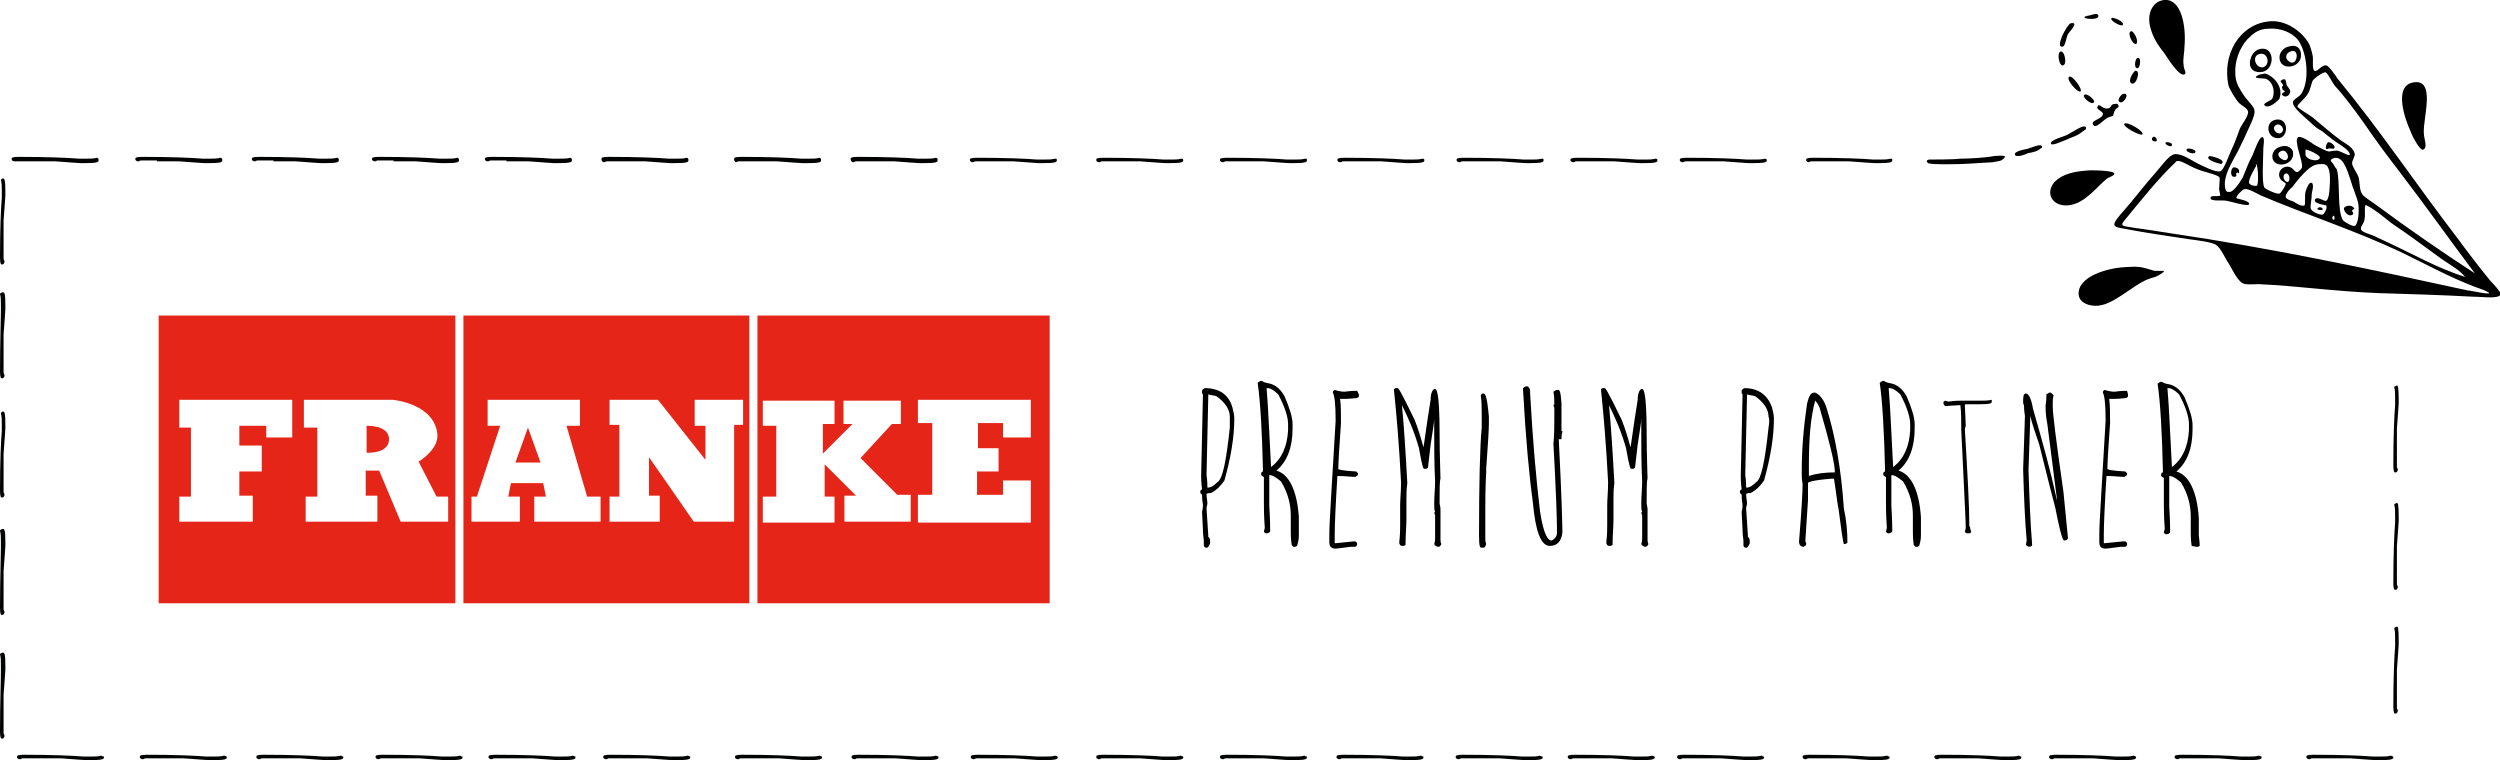 <svg xmlns="http://www.w3.org/2000/svg" id="logo" viewBox="0 0 278.9 84.8">
  <style>
    .st0{fill:#e42518}.st1{fill:transparent}.st2{fill:#010202}
  </style>
  <g id="titleLogo">
    <path d="M43.4 49c0-1.6-2.5-1.5-2.5-1.5v3c-.1 0 2.5.2 2.5-1.5z" class="st0"/>
    <path d="M17.7 67.3h33.1V35.2H17.7v32.1zm16.2-22.7h9.9s4.7.4 5 3.9c.1 1.7-2.1 3-2.1 3l2 3.9H50v2.8h-5.3l-2.4-5.7h-1.5v2.8h1.3v2.9h-8v-2.8h1.3v-7.7h-1.5v-3.1zM20 55.4h1.3v-7.7H20v-3.1h12.6v4.2h-2.9v-1.3h-3v2.2h2.5v2.9h-2.5v2.7h1.5v2.9H20v-2.8zM51.7 67.3h31.9V35.2H51.7v32.1zM68 55.4h1.1v-8H68v-2.8h5.4l5.3 6.7v-3.8h-1.2v-2.9h5.4v2.8h-1v10.8h-4.5l-5-7.2v4.3h1.2v2.9H68v-2.8zm-15.4 0h.6l2.6-7.9h-1.4v-2.9h10.3v2.9h-1.5l2.3 7.9H67v2.8h-7.4v-2.8h1.3l-.3-1.5H57l-.3 1.5H58v2.8h-5.4v-2.8z" class="st0"/>
    <path d="M58.9 47.7l-1.4 3.9h2.8zM84.5 35.2v32.1h32.6V35.2H84.5zm17.2 23h-7.5v-2.9h1.3L92 51.8v3.6h1.1v2.9h-8v-2.9h1.5v-7.9h-1.5v-2.8h8v2.6h-1.3v3.3l3.3-3.3h-1v-2.6h6.4v2.6h-1L96 51.1l4.1 4.1h1.5v3zm13.3-9.4h-3.1v-1.6h-2.8V50h2.3v2.6H109v2.6h2.9v-1.6h3.1v4.7h-12.6v-3.1h1.6v-8h-1.6v-2.6H115v4.2z" class="st0"/>
    <path fill="transparent" d="M28.2 55.4h-1.5v-2.7h2.5v-3h-2.5v-2.2h3v1.3h2.9v-4.2H20v3.1h1.3v7.7H20v2.8h8.2zM35.4 55.4h-1.3v2.8h8v-2.9h-1.3v-2.8h1.5l2.4 5.7H50v-2.8h-1.4l-2-3.9s2.3-1.3 2.1-3c-.3-3.5-5-3.9-5-3.9h-9.9v3.1h1.5v7.7zm5.4-7.9s2.5-.1 2.5 1.5-2.5 1.5-2.5 1.5v-3zM58 55.4h-1.3l.3-1.5h3.5l.3 1.5h-1.3v2.8H67v-2.8h-1.5l-2.3-7.9h1.5v-2.9H54.4v2.9h1.4l-2.6 7.9h-.6v2.9H58v-2.9zm.9-7.7l1.4 3.8h-2.8l1.4-3.8zM73.7 55.4h-1.2v-4.3l5 7.1h4.4V47.5h1v-2.9h-5.4v2.9h1.2v3.8l-5.3-6.7H68v2.9h1.1v7.9H68v2.8h5.7zM96 51.1l3.7-3.9h.9v-2.6h-6.4v2.6h1l-3.3 3.4v-3.4h1.3v-2.6h-8v2.9h1.5v7.9h-1.5v2.8h8v-2.8H92v-3.6l3.4 3.6h-1.2v2.8h7.5v-3h-1.5zM102.4 47.2h1.6v8h-1.6v3H115v-4.6h-3.1v1.6h-2.8v-2.6h2.4V50h-2.4v-2.8h2.8v1.6h3.1v-4.2h-12.6z" class="st1"/>
  </g>
  <g id="subTitleLogo">
    <path d="M134.4 43.3c-.2.1-.3.2-.3.3v.2c0 .1 0 .1.1.2l-.2 9.1c0 .2 0 .7.1 1.5-.1 0-.2.1-.2.3 0 .1.1.2.2.3 0 .2 0 .5.1 1.1 0 .2 0 .4-.1.8l.1 2v.1c0 .5.1.9.1 1.2v.5c.1.2.2.2.3.2h.1c.1-.1.2-.2.3-.5v-.2c0-.1 0-.4-.2-.5 0-.4-.1-1.4-.2-3.2 0 0 0-.1.1-.5 0-.3-.1-.7-.1-1.1 0 0 .1-.1.5-.1.6-.3 1.1-.8 1.5-1.4.7-2.5 1.1-4.8 1.1-6.9 0-.4-.1-.8-.2-1.2-.4-1.5-1.5-2.2-3.1-2.2zm2.8 4.4c-.4 3.7-.8 5.8-1.4 6.1-.4.4-.7.6-1.1.6 0-.3 0-.7-.1-1.4l.2-9c.3.1.6.1.9.2 1 .7 1.5 1.5 1.5 2.3v1.2zM144.9 59.6v-1.9c-.2-3-1.1-4.8-2.5-5.2 1.2-1 1.8-2.6 1.8-4.7v-.5c0-.7-.3-1.7-.9-3.1-.4-.7-.9-1.2-1.6-1.4-.6-.1-.8-.2-.9-.3h-.2l-.3.2c.3 2 .5 5.4.6 9.9-.1 0-.2.1-.2.2v.2c.1.1.2.2.3.2v2.9c0 .5 0 1.4.1 2.8l-.1.4c.1.2.2.2.3.2.2 0 .3-.1.4-.2v-.1c0-.2 0-1.2-.1-2.8v-1.9V53c.4 0 .8.3 1.3.7.8 1.3 1.1 2.6 1.1 3.8v1.8c0 .3 0 .8.1 1.5l.2.2h.2l.2-.1c.2-.6.2-1 .2-1.3zm-3.1-7.5c-.2-3.5-.3-6.5-.5-8.8h.1c.3 0 .7.2 1.2.7.7 1.3 1.1 2.5 1.1 3.3v.7c-.1 1.8-.7 3.2-1.9 4.1zM151.4 43.6c-.2 0-.7 0-1.4.1-.4 0-.8-.1-1.1-.2-.2.1-.2.2-.2.3.2.4.3 1.4.3 3v.2c-.4 7-.7 11.2-.7 12.6v.9c0 .6.4.7.6.7h.2l1.6-.2h.5c.2-.1.2-.2.2-.3v-.1c-.1-.2-.2-.2-.3-.2h-.1l-2 .2h-.1v-.9c0-1.2.1-3.4.3-6.6.8 0 1.5.1 2 .1.2-.1.3-.2.3-.3v-.1l-.2-.2c-1.6-.1-2-.2-2-.3 0-.6.1-2.3.3-5.1 0-1.1 0-2-.1-2.7h.5c.7 0 1.2-.1 1.4-.1 0 0 .2-.1.2-.2V44l-.2-.4zM160.7 60.2v-1.4V57v-.2c0-.3-.1-.5-.1-.6 0-1.6 0-2.5.1-2.8 0-.8-.1-2.5-.1-5.1 0-4.9-.4-4.9-.5-4.9h-.1c-.2.1-.4.5-.4 1.2-.5 3.1-.7 4.8-.8 5.3-.3-1.1-.6-2.1-1-3.1-1.7-3.5-1.8-3.5-1.9-3.5h-.2l-.2.1c.3 2.9.6 6.4.8 10.4 0 1-.1 1.9-.1 2.6v2.2c0 .4 0 1-.1 1.9 0 .2.1.4.3.4h.2l.2-.1c0-1.2.1-2.1.1-2.8v-2.3c0-.5 0-1.1.1-1.8-.2-3.7-.4-6.7-.6-8.7.7 1.4 1.4 3 1.9 4.8.4 2.3.5 2.3.6 2.3h.2l.2-.1.3-2.6c.2-1.4.4-2.4.4-2.9v1.1c0 2 0 4 .1 5.9 0 .7-.1 1.6-.1 2.5 0 .4 0 .7.1.9l-.1.1.1.3V60c0 .2 0 .4-.1.7.1.2.3.3.5.3.1 0 .2-.1.3-.3-.1-.2-.1-.4-.1-.5zM165.5 43.9h-.1c-.2.1-.2.2-.2.3.1.6.1 1.3.1 2.1v1.4c-.2 2.2-.3 6.2-.3 12 0 1.3.1 1.4.3 1.4h.2c.2 0 .2-.2.3-.4-.1-.3-.1-.4-.1-.5v-3.3c0-1 0-2.4.1-4.2v-.4c.2-2.7.3-4.4.3-5.1v-.7c-.2-2.3-.4-2.6-.6-2.6zM174.2 49c0-.2 0-.5.1-.8v-.1h-.1V46.2v-1.1-.1c-.1-1.4-.2-1.5-.4-1.5h-.2l-.3.2c.1.5.1.9.1 1.4l-.1.1.1.3v1.2c0 .9 0 1.8-.1 2.8.3 5.4.4 8.6.4 9.9 0 .4-.2.7-.6.9-.4 0-.9-.6-1.3-3.3-.4-3.3-.8-7.7-1.1-13.1v-.3c0-.2-.1-.4-.3-.5h-.2l-.3.2c.3 5.6.7 9.8 1.1 12.7.3 3.3.9 4.9 1.9 4.9.8 0 1.3-.5 1.4-1.5 0-1-.1-4.4-.4-10.3V49zM183.8 60.2v-1.4V57v-.2c0-.3-.1-.5-.1-.6 0-1.6 0-2.5.1-2.8 0-.8-.1-2.5-.1-5.1 0-4.9-.4-4.9-.5-4.9h-.1c-.2.1-.4.5-.4 1.2-.5 3.1-.7 4.8-.8 5.3-.3-1.1-.6-2.1-1-3.1-1.7-3.5-1.8-3.5-1.9-3.5h-.2l-.2.1c.3 2.9.6 6.4.8 10.4 0 1-.1 1.9-.1 2.6v2.2c0 .4 0 1-.1 1.9 0 .2.1.4.3.4h.2l.2-.1c0-1.2.1-2.1.1-2.8v-2.3c0-.5 0-1.1.1-1.8-.2-3.7-.4-6.7-.6-8.7.7 1.4 1.4 3 1.9 4.8.4 2.3.5 2.3.6 2.3h.2l.2-.1.3-2.6c.2-1.4.4-2.4.4-2.9v1.1c0 2 0 4 .1 5.9 0 .7-.1 1.6-.1 2.5 0 .4 0 .7.1.9l-.1.1.1.3V60c0 .2 0 .4-.1.7.1.2.3.3.5.3.1 0 .2-.1.3-.3-.1-.2-.1-.4-.1-.5zM194.6 43.3c-.2.1-.3.2-.3.3v.2c0 .1 0 .1.1.2l-.2 9.1c0 .2 0 .7.1 1.5-.1 0-.2.1-.2.3 0 .1.1.2.2.3 0 .2 0 .5.1 1.1 0 .2 0 .4-.1.8l.1 2v.1c0 .5.1.9.1 1.2v.5c.1.2.2.2.3.2h.1c.1-.1.2-.2.3-.5v-.2c0-.1 0-.4-.2-.5 0-.4-.1-1.4-.2-3.2 0 0 0-.1.1-.5 0-.3-.1-.7-.1-1.1 0 0 .1-.1.5-.1.6-.3 1.1-.8 1.5-1.4.7-2.5 1.1-4.8 1.1-6.9 0-.4-.1-.8-.2-1.2-.5-1.5-1.6-2.2-3.1-2.2zm2.7 4.4c-.4 3.7-.8 5.8-1.4 6.1-.4.4-.7.6-1.1.6 0-.3 0-.7-.1-1.4l.2-9c.3.1.6.1.9.2 1 .7 1.5 1.5 1.5 2.3.1.2.1.6 0 1.2zM203.8 45.6c-.3-1-.8-1.6-1.3-1.8h-.1c-.4 0-.6.4-.8 1.2-.4 2.7-.6 5.2-.6 7.6 0 .5 0 .9.1 1.4 0 .7-.1 2.8-.4 6.4 0 .5.3.6.5.6.2-.1.3-.2.3-.3 0-.1 0-.2-.1-.3l.3-4.6v-1.9c0-.1.3-.3 2.6-.5h.3c.3 1.9.4 3 .5 3.3.3 2.4.5 3.7.6 4 .2 0 .4-.1.4-.2 0-1.1-.1-2.4-.4-3.8-.3-4.5-1-8.2-1.9-11.1zm-2 7.5v-1.3c0-2.9.2-5.3.7-7.1.1.1.3.3.5.8 1.1 3.8 1.7 6.2 1.7 7.2-1 0-2 .1-2.9.4zM214.3 59.6v-1.9c-.2-3-1.1-4.8-2.5-5.2 1.2-1 1.8-2.6 1.8-4.7v-.5c0-.7-.3-1.7-.9-3.1-.4-.7-.9-1.2-1.6-1.4-.6-.1-.8-.2-.9-.3h-.2l-.3.2c.3 2 .5 5.4.6 9.9-.1 0-.2.1-.2.2v.2c.1.1.2.2.3.2v2.9c0 .5 0 1.4.1 2.8l-.1.4c.1.2.2.2.3.2.2 0 .3-.1.4-.2v-.1c0-.2 0-1.2-.1-2.8v-1.9V53c.4 0 .8.3 1.3.7.8 1.3 1.1 2.6 1.1 3.8v1.8c0 .3 0 .8.1 1.5l.2.2h.2l.2-.1c.2-.6.2-1 .2-1.3zm-3.1-7.5c-.2-3.5-.3-6.5-.5-8.8h.1c.3 0 .7.2 1.2.7.7 1.3 1.1 2.5 1.1 3.3v.7c-.1 1.8-.7 3.2-1.9 4.1zM222.2 44.6c-.4.1-.9.1-1.3.1h-2.1c-.3 0-.7 0-1.4.1 0 0-.1 0-.4-.1-.2.1-.2.2-.2.2 0 .2.1.3.2.4l1.6-.1h.1c.1.8.1 1.8.1 2.8.3 6.5.5 10.1.5 10.8 0 .3-.1.4-.1.5.1.2.2.2.3.2h.2c.1 0 .2-.1.2-.2l-.1-.3v-.1s0-.1-.1-.2c0-2.2-.2-5.8-.5-10.8 0 0 0-.1.1-.4l-.1-2.3c0-.1.1-.1.1-.1h1.4c1.4 0 1.5-.1 1.5-.3v-.2zM229 45.3c0-.5 0-.9.1-1.2l-.3-.3h-.2l-.3.2c0 .2 0 .6-.1 1.3 0 .8.1 1.5.2 2 .5 4 .9 6.9 1.1 8.6 0-.1-.1-.3-.1-.4-.6-2.8-1.5-6.1-2.6-9.9-.2-1.2-.5-1.7-.8-1.7-.3 0-.3.5-.3.9 0 .1 0 .3.1.4v.1c0 .6.1 1 .1 1.1 0 .7-.1 2.6-.2 6 .1 3.1.2 5.8.4 7.9l-.1.5.3.2c.3 0 .4-.1.4-.2v-.1c-.2-2.4-.3-5.2-.4-8.3.1-3.3.2-5.3.2-6 .2.9.6 2 1 3.2.9 3.6 1.5 6 1.8 7.1.7 3.6.9 3.6 1 3.6.2 0 .4-.1.4-.3l-.5-5.1c-.8-5.6-1.2-8.7-1.2-9.6zM237.3 43.6c-.2 0-.7 0-1.4.1-.4 0-.8-.1-1.1-.2-.2.1-.2.2-.2.3.2.4.3 1.4.3 3v.2c-.4 7-.7 11.2-.7 12.6v.9c0 .6.4.7.6.7h.2l1.6-.2h.5c.2-.1.2-.2.2-.3v-.1c-.1-.2-.2-.2-.3-.2h-.2l-2 .2h-.1v-.9c0-1.2.1-3.4.3-6.6.8 0 1.5.1 2 .1.2-.1.3-.2.3-.3v-.1l-.2-.2c-1.6-.1-2-.2-2-.3 0-.6.1-2.3.3-5.1 0-1.1 0-2-.1-2.7h.5c.7 0 1.2-.1 1.4-.1 0 0 .2-.1.2-.2V44l-.1-.4zM245.4 60.9c0-.5-.1-1-.1-1.2v-1.9c-.2-3-1.1-4.8-2.5-5.2 1.2-1 1.8-2.6 1.8-4.7v-.5c0-.7-.3-1.7-.9-3.1-.4-.7-.9-1.2-1.6-1.4-.6-.1-.8-.2-.9-.3h-.2l-.3.2c.3 2 .5 5.4.6 9.9-.1 0-.2.1-.2.2v.2c.1.1.2.2.3.2v2.9c0 .5 0 1.4.1 2.8l-.1.4c.1.2.2.2.3.2.2 0 .3-.1.4-.2v-.1c0-.2 0-1.2-.1-2.8v-1.9-1.5c.4 0 .8.3 1.3.7.8 1.3 1.1 2.6 1.1 3.8v1.8c0 .3 0 .8.1 1.5l.5.1h.2l.2-.1zm-3.1-8.8c-.2-3.5-.3-6.5-.5-8.8h.1c.3 0 .7.2 1.2.7.7 1.3 1.1 2.5 1.1 3.3v.7c-.1 1.8-.7 3.2-1.9 4.1z"/>
  </g>
  <g id="strokeLogo">
    <path d="M131.8 17.7c-.4.1-.7.1-1.2.1h-.8c-1.2-.1-3.5-.2-6.7-.2-.7 0-.8.1-.8.2v.1c0 .1.2.2.3.2.2 0 .2-.1.3-.1h4.3c1.5.1 2.5.2 2.8.2h.4c1.4 0 1.6-.1 1.6-.3v-.1c-.1-.1-.1-.1-.2-.1zM145.6 17.7c-.4.1-.7.1-1.2.1h-.8c-1.2-.1-3.5-.2-6.7-.2-.7 0-.8.1-.8.2v.1c0 .1.2.2.3.2.2 0 .2-.1.3-.1h4.3c1.5.1 2.5.2 2.8.2h.4c1.4 0 1.6-.1 1.6-.3v-.1c0-.1-.1-.1-.2-.1zM158.7 17.7c-.4.1-.7.1-1.2.1h-.8c-1.2-.1-3.5-.2-6.7-.2-.7 0-.8.1-.8.2v.1c0 .1.2.2.3.2.2 0 .2-.1.3-.1h4.3c1.5.1 2.5.2 2.8.2h.4c1.4 0 1.6-.1 1.6-.3v-.1c-.1-.1-.1-.1-.2-.1zM172 17.7c-.4.1-.7.1-1.2.1h-.8c-1.2-.1-3.5-.2-6.7-.2-.7 0-.8.1-.8.2v.1c0 .1.2.2.3.2.2 0 .2-.1.3-.1h4.3c1.5.1 2.5.2 2.8.2h.4c1.4 0 1.6-.1 1.6-.3v-.1c0-.1-.1-.1-.2-.1zM184.7 17.7c-.4.1-.7.1-1.2.1h-.8c-1.2-.1-3.5-.2-6.7-.2-.7 0-.8.1-.8.2v.1c0 .1.2.2.3.2.2 0 .2-.1.3-.1h4.3c1.5.1 2.5.2 2.8.2h.4c1.4 0 1.6-.1 1.6-.3v-.1c-.1-.1-.1-.1-.2-.1zM196.9 17.7c-.4.1-.7.1-1.2.1h-.8c-1.2-.1-3.5-.2-6.7-.2-.7 0-.8.1-.8.2v.1c0 .1.2.2.3.2.2 0 .2-.1.3-.1h4.3c1.5.1 2.5.2 2.8.2h.4c1.4 0 1.6-.1 1.6-.3v-.1c-.1-.1-.2-.1-.2-.1zM210.9 17.7c-.4.1-.7.1-1.2.1h-.7c-1.2-.1-3.5-.2-6.7-.2-.7 0-.8.1-.8.2v.1c0 .1.2.2.3.2l.2-.1h4.3c1.5.1 2.5.2 2.8.2h.4c1.4 0 1.6-.1 1.6-.3v-.1c0-.1-.1-.1-.2-.1z" class="st2"/>
    <path d="M241.5 6c.2.3 1.6 2.6 2.2 2.3.3-.2-.1-.5-.1-1.1-.1-.6.1-1.3.1-2 .2-2.2-.3-5.4-2.3-5.2-1.4.2-1.9 1.7-1.5 3.1.3 1.1.8 1.9 1.6 2.9zM234.1 1.8c0-.4-.6-.2-.9-.1-1.9.3.9.7.9.1zM236.8 2.8c.3-.4-1.1-.9-1.2-.8-.4.2 1 1 1.2.8z"/>
    <path fill="none" stroke="#000" stroke-linecap="round" stroke-linejoin="round" stroke-width="0" d="M247.6 21.3"/>
    <path d="M277.8 31.3c-1.3-1.6-2.6-3.3-3.7-4.8-4.6-6-8.6-12-13.3-17.7-.2-.3-1-1.5-1.3-1.5-.5-.1-1 .8-1.3.6-.3-.2-.1-1.3-.2-1.7-.1-.5-.3-1.1-.4-1.3-.7-1.3-2.6-2.8-4.6-2.5-3.2.4-5.1 3.7-4.4 7.1.1.4.8 1.6 1.2 2 .3.3 1 .6 1 1 0 .5-.7 1.4-.9 1.8-.3.8-.6 1.7-1 2.5-.2.4-.8 2.2-1.2 2.3-.5.2-2.2-.7-2.6-.9-.6-.3-1.7-1.1-2.5-1-.6.1-1.3 1.1-1.9 1.8-1.6 1.8-2.6 3.2-4.2 5-.8 1-1 1.3.4 1.5 2.6.5 4.8.8 7.4 1.2.8.1 2.4.3 2.9.6.6.4 1 1.5 1.5 2.2.3.5.9 1.8 1.5 2.1.4.2 1.1.1 1.8.1 4.4.2 8.3.8 13.4 1 3.1.1 6.9.2 10.5.4 1.2 0 2.9.3 3.1-.3 0-.2-.8-1.1-1.2-1.5zM258 9c.2-.3 1.3-1.1 1.5-.9.4.4.6 1 1 1.5 1.1 1.2 2.2 2.7 3.2 4.1 1.3 1.9 2.7 3.8 4.1 5.6 2.9 3.8 5.6 7.6 8.3 11.2-3.4-2.2-7.6-5.1-11.1-7.7-.4-.3-1.4-.9-1.5-1.2-.3-.4-.2-1.2-.4-1.9-.2-.5-.7-1.1-.7-1.5 0-.3.3-.7.3-1-.1-.7-.9-1.1-1.5-1.5-1.1-.8-2-1.6-3.2-2.6-.4-.3-1.6-1-1.7-1.2 0-.3.8-.8 1.2-1.5.2-.3.4-1.2.5-1.4zm6 13.9c1 .5 1.9 1.3 2.8 2 1.8 1.2 3.8 2.7 5.6 4 1 .7 2 1.2 2.6 2-3.1-1-5.7-2.5-8.7-3.9-.4-.2-.9-.4-1.5-.7-.5-.2-1.3-.4-1.4-.7-.1-.4.3-.5.4-1.2.1-.5-.1-1.7.2-1.5zm-3.7-4.6c-.1-.2-.5-.4-.1-.6 1.1-.5 1.6 1.1 2 2.3.3 1.1.8 2.1.9 2.8.1.8 0 2.2-.4 2.4-.2.1-1.1-.4-1.3-.6-.7-1-.3-4.3-.7-5.7-.1-.1-.3-.4-.4-.6zm.1 6.2c-.2.1-.3-.3-.1-.4.1-.2.2.3.1.4zm-12.1-4.7c.2-.9.8-1.9 1.4-3 .5-1 1-2.1 1.4-3 .2-.4.5-1.2.4-1.5 0-.4-.9-1.2-1.2-1.7-.4-.6-.8-1.2-.9-2-.2-1.8.5-3.3 1.3-4.2.6-.6 1.2-1.2 2.4-1.2 1.3-.1 2.6.4 3.3 1.3 1 1.4 1.3 4.6.3 6-.2.3-.9.6-.9.9-.1.6 1.6 1.9 2 2.3.4.4.8.7 1.2.9.9.7 1.2 1 2.3 1.7.1.1.3.2.5.4-.1-.1.5.4.3.6-.1.1-1.1-.5-1.4-.5-.4 0-.7.1-.9.1-.5-.1-1.1-.5-1.7-.8-.1-.1-1.4-1-1.7-.8-.6.3.6 2.8.4 3.4 0 .1-.4.5-.5.5-.4 0-.4-.5-1-.6-.8-.1-1.4.8-.8 1.5.1.1.5.3.5.4 0 .2-.5 1-.7 1.1-.3.1-1.6-.5-1.7-.7-.3-.6-.1-3.4-.1-4.4 0-.3.2-1.1-.1-1.2-.4-.1-1 1.9-1.2 2.2-.3.5-.7 1.6-1 2.3-.3.5-1.1 1.8-1.6 1.6-.4.1-.5-.9-.3-1.6zm11.2 3.1c.2.3-.2.9-.3 1-.3.2-1.3-.3-1.4-.6-.1-.3.1-1 .1-1.7 0-.1.3-1 0-1.2-.3-.1-.5.4-.7 1-.1.5 0 1.4-.1 1.5-.3.2-1.1-.3-1.2-.4-.3-.1-.9-.3-.9-.5-.1-.3.5-1 .7-1.1.6-.8 1.8-2.3 2.6-2.5.2-.1.6-.1.9-.1.7.1.8 1.1.7 2.5 0 .4-.1 1.5-.4 1.6-.2.1-.9-.5-1.2-.2-.4.5 1.2.7 1.2.7zm-4.6-3.5c.5-.3.7.8.3.9-.4 0-.6-.7-.3-.9zm2.3-2.7c.1-.1 1.7.6 1.6.9-.1.5-1.4.3-1.6-.3v-.6zm-5.5 1.6c.2.1.3 2.1.1 2.4-.1.1-.8 0-.9-.3-.1-.4.8-1.9.8-1.9 0-.1-.1-.1 0-.2zm23.6 14.1c-11-2.4-21.8-4.7-33.3-6.4-1.3-.2-2.5-.4-4-.6-1-.2-1.6-.1-1-.8 1.8-2.2 3.8-4.7 5.7-6.5.1-.1 0-.1.1-.1.5-.2 1.1.4 2.4.9.7.3 2.3.6 2.4.9.1.2-.1 1.2 0 1.5l.1.5c-.2.2-1.1-.1-1.1.3s1.3.2 1.8.3c.2 0 2.4.7 2.5.4.2-.4-1.3-.6-1.4-.7-.1-.2.7-1 .9-1 .4-.1 1.4.5 1.8.7 5.2 2.2 10.5 3.9 15.6 6.3 2.7 1.3 5.4 2.8 8.3 3.9.5.2.9.3 1.3.5 1.2.6-1.8-.1-2.1-.1zM230.1 5.2c.3 0 .4-1 .6-1.4.2-.3 1.3-1.4.3-1.2-.4.1-1.8 2.8-.9 2.6zM238.3 4.9c.4-.2-.3-1.6-.6-1.4-.4.2.2 1.5.6 1.4z"/>
    <path d="M256.7 6.1c0-.7-.5-1.2-1.4-.9-.5.1-1 .6-1 1.2 0 1.6 2.5 1.2 2.4-.3zm-1.3-.3c1.3-.7.9 1.9-.1 1-.4-.3-.3-.8.1-1zM252 5.5c-1 .3-1.5 2.2-.3 2.5 2.2.5 2.3-3.1.3-2.5zm.2.5c.8-.1 1.1 1.2.3 1.5-.9.2-1.4-1.4-.3-1.5zM230.1 7.3c.6 0 .2-1.9-.3-1.5-.3.2-.1 1.5.3 1.5zM238.5 7.6c.3-.1.4-1.4-.1-1.1-.2.1-.4 1.2.1 1.1zM238.2 7.9c-.2.1-.9 1.2-.4 1.4.5.3 1.1-1.5.4-1.4z"/>
    <path d="M251.9 8.4c-.8.4.6.3.9.4.9.4 1 1.6.7 2.2-.1.2-1 .5-.9.7.4.6 1.6-.5 1.7-.7.5-1.4-.8-2.6-1.6-2.8-.4.1-.7.1-.8.2zM230.8 8.6c-.3.3 1 1.8 1.3 1.6.3-.2-1-2-1.3-1.6z"/>
    <path d="M254.6 10.6c.4.4.9 0 .9-.4 0-.2-.2-.4-.4-.7-.1-.5-.1-.8-.5-.6-.4.2 0 .3.1.6 0 .1-.2.2-.1.3 0 .3.3.3.3.4-.1.1-.4.2-.3.4zM270.3 16.7c.6-.2.1-1.2.1-1.9-.1-1.6 1.4-6.1-1.2-5.6-2.2.4-.9 4.1-.3 5.4.3.8 1.1 2.2 1.4 2.1zM236.5 11.4c.5.2 1.2-1.2.3-.9-.2.1-.7.7-.3.9zM233.6 11.4c.2-.2-.8-1.1-1.1-.8-.2.3.9 1.2 1.1.8zM234 11.9c-.2.3.6.5.6.8 0 .6-1.4.7-1.1 1.2.3.6 1.3-.7 1.7-.8.8-.3.4 0 .7-.7.2-.5.6-.3.4-.7-.1-.2-.2-.1-.4-.1-.5 0-.3.5-.8.5-.6.1-.9-.7-1.1-.2zM254.3 15.4c1.1-.2 1-2.5-.6-2-1.1.4-.7 2.2.6 2zm-.3-1.5c.3-.1.7.2.7.6-.3 1-1.6-.2-.7-.6zM237 13.8c-.3.3 1.8 1.4 2 1.2.3-.3-1.7-1.5-2-1.2zM240.1 15.4c-.2.3.4.5.5.3s-.3-.7-.5-.3zM259.7 16.6c.2-.1.5 0 .6 0 .5-.2-.4-.9-.6-.7-.2.1-.4.9 0 .7zM241.6 15.9c-.2.2.8.7.7.2 0-.2-.6-.3-.7-.2zM254.7 16.3c-.7.1-1.2.5-1.2 1.2.1 1.4 2.6 1 2.3-.6-.1-.3-.5-.7-1.1-.6zm.4 1.5c-.3.3-1.4-.5-.7-.9.6-.4 1.1.6.7.9zM244.9 17c.2-.3-.7-.5-.9-.4-.4.3.8.7.9.4zM247.8 18.3c.7-.5-1.2-.9-1.3-.9-.7.4 1.2.9 1.3.9zM249.4 19.7c.2-.1 0-.2.1-.4.2-.2.3.3.3-.2 0-.3-.4-.5-.7-.4-.3.3-.3 1.2.3 1zM230.8 22.9c1.9-.2 3.4-2.4 4.3-3 .3-.2 0 0 .4-.2 1.5-.7-1.9-.7-2.3-.7-1.8.1-3.1.4-4 1.3-1.1 1.3-.2 2.8 1.6 2.6zM230.5 15.6c.6-.3 1.2-.4 1.8-.9.2-.2.5-.2.4-.5-.2-.4-1.6.6-2 .8-.3.2-2 .6-1.9 1 0 .4 1.6-.4 1.7-.4zM226.2 16.6c-.5.1-1.6.3-1.4.7.2.3 1.3-.1 1.4-.2.5-.1 1.1-.2 1.4-.5.1-.1.3-.1.2-.3-.2-.3-1.2.2-1.6.3zM262.5 23.9c.1-.1-.1-.3-.1-.4 0-.2.5-.1.1-.4-.2-.2-.7-.2-.9 0-.4.2.4 1.3.9.8zM259.1 23.4c.1-.2-.3-.4-.5-.2-.3.2.4.3.5.2zM218.8 18.3c.4 0 3.2-.2 3.5-.2.4-.1.9-.1 1.1-.3.8-.6-.4-.4-.9-.4-1 .2-2.8.3-3.8.3-.6.1-3.2.1-3.5.1-.5.1-.1.4-.1.4.4.2 3.5.1 3.7.1zM240.3 30.2c-.4-.1-.9-.3-1.5-.4-.7-.1-1.4 0-1.7 0-2.1.1-5.4 1.1-5.2 3.1.1.9 1.2 1.3 2.2 1.2 1.8-.2 3.6-2.1 5.4-2.9.7-.3.9-.2 1.5-.6 1-.6-.1-.3-.7-.4z"/>
    <path d="M267.4 43c-.2.1-.3.1-.3.2.1.4.1.7.1 1.2v.8c-.1 1.2-.2 3.5-.2 6.7 0 .7.1.8.2.8h.1c.1 0 .2-.2.2-.3 0-.2-.1-.2-.1-.3v-1.8V48v-.2c.1-1.5.2-2.5.2-2.8v-.4c0-1.4-.1-1.6-.2-1.6zM267.4 56.1c-.2.1-.3.1-.3.2.1.4.1.7.1 1.2v.8c-.1 1.2-.2 3.5-.2 6.7 0 .7.1.8.2.8h.1c.1 0 .2-.2.2-.3 0-.2-.1-.2-.1-.3v-1.8-2.3-.2c.1-1.5.2-2.5.2-2.8v-.4c0-1.5-.1-1.6-.2-1.6zM267.4 69.9c-.2.1-.3.1-.3.2.1.3.1.7.1 1.2v.8c-.1 1.2-.2 3.5-.2 6.7 0 .7.1.8.2.8h.1c.1 0 .2-.2.2-.3 0-.2-.1-.2-.1-.3v-1.8-2.3-.2c.1-1.5.2-2.5.2-2.8v-.4c0-1.5-.1-1.6-.2-1.6zM.3 72.8c-.2.1-.3.1-.3.2.1.3.1.7.1 1.2v.8c0 1.2-.1 3.4-.1 6.6 0 .7.1.8.2.8h.1c.1 0 .2-.2.2-.3 0-.2-.1-.2-.1-.3V80v-2.3-.2c.1-1.5.2-2.5.2-2.8v-.4c0-1.4-.1-1.5-.3-1.5zM.3 59c-.2.1-.3.1-.3.2.1.4.1.7.1 1.2v.8c0 1.1-.1 3.4-.1 6.6 0 .7.1.8.2.8h.1c.1 0 .2-.2.2-.3 0-.2-.1-.2-.1-.3v-1.8-2.3-.2c.1-1.5.2-2.5.2-2.8v-.4C.6 59.1.5 59 .3 59zM.3 45.9c-.1.1-.2.1-.2.2.1.4.1.7.1 1.2v.8c-.1 1.2-.2 3.4-.2 6.6 0 .7.1.8.2.8h.1c.1 0 .2-.2.2-.3 0-.2-.1-.2-.1-.3v-1.8-2.3-.2c.1-1.5.2-2.5.2-2.8v-.4c0-1.4-.1-1.5-.3-1.5zM.3 32.6c-.2.1-.3.1-.3.2.1.3.1.7.1 1.2v.8c0 1.1-.1 3.4-.1 6.6 0 .7.1.8.2.8h.1c.1 0 .2-.2.2-.3 0-.2-.1-.2-.1-.3v-1.8-2.3-.2c.1-1.5.2-2.5.2-2.8v-.4c0-1.4-.1-1.5-.3-1.5zM.3 19.9c-.1.1-.2.1-.2.2.1.3.1.7.1 1.2v.8c-.1 1.2-.2 3.4-.2 6.6 0 .7.1.8.2.8h.1c.1 0 .2-.2.2-.3 0-.2-.1-.2-.1-.3v-1.8-2.3-.2c.1-1.5.2-2.5.2-2.8v-.4c0-1.4-.1-1.5-.3-1.5zM11.3 84.3c-.3.1-.7.1-1.2.1h-.8c-1.2-.1-3.4-.2-6.6-.2-.7 0-.8.1-.8.2v.1c0 .1.2.2.3.2.2 0 .2-.1.3-.1h4.3c1.5.1 2.5.2 2.8.2h.4c1.4 0 1.6-.1 1.6-.3v-.1c-.2 0-.3-.1-.3-.1zM25 84.3c-.4.1-.7.1-1.2.1H23c-1.2-.1-3.4-.2-6.6-.2-.7 0-.8.1-.8.2v.1c0 .1.2.2.3.2.2 0 .2-.1.3-.1h4.3c1.5.1 2.5.2 2.8.2h.4c1.4 0 1.6-.1 1.6-.3v-.1c-.1 0-.2-.1-.3-.1zM38 84.3c-.4.1-.7.1-1.2.1H36c-1.2-.1-3.4-.2-6.6-.2-.7 0-.8.1-.8.2v.1c0 .1.2.2.3.2.2 0 .2-.1.3-.1h4.3c1.5.1 2.5.2 2.8.2h.4c1.4 0 1.6-.1 1.6-.3v-.1c-.2 0-.2-.1-.3-.1zM51.3 84.3c-.3.1-.7.1-1.2.1h-.8c-1.2-.1-3.4-.2-6.6-.2-.7 0-.8.1-.8.2v.1c0 .1.2.2.3.2.2 0 .2-.1.3-.1h4.3c1.5.1 2.5.2 2.8.2h.4c1.4 0 1.6-.1 1.6-.3v-.1c-.2 0-.2-.1-.3-.1zM63.9 84.3c-.3.1-.7.1-1.2.1h-.8c-1.2-.1-3.4-.2-6.6-.2-.7 0-.8.1-.8.2v.1c0 .1.2.2.3.2.2 0 .2-.1.3-.1h4.3c1.5.1 2.5.2 2.8.2h.4c1.4 0 1.6-.1 1.6-.3v-.1c-.2 0-.2-.1-.3-.1zM76.7 84.3c-.3.1-.7.1-1.2.1h-.8c-1.2-.1-3.4-.2-6.6-.2-.7 0-.8.1-.8.2v.1c0 .1.2.2.3.2.2 0 .2-.1.3-.1h4.3c1.5.1 2.5.2 2.8.2h.4c1.4 0 1.6-.1 1.6-.3v-.1c-.1 0-.2-.1-.3-.1zM91.4 84.3c-.3.1-.7.1-1.2.1h-.8c-1.2-.1-3.4-.2-6.6-.2-.7 0-.8.1-.8.2v.1c0 .1.2.2.3.2.2 0 .2-.1.3-.1h4.3c1.5.1 2.5.2 2.8.2h.4c1.4 0 1.6-.1 1.6-.3v-.1c-.1 0-.2-.1-.3-.1zM104.4 84.3c-.3.1-.7.1-1.2.1h-.8c-1.2-.1-3.4-.2-6.6-.2-.7 0-.8.1-.8.2v.1c0 .1.2.2.3.2.2 0 .2-.1.3-.1h4.3c1.5.1 2.5.2 2.8.2h.4c1.4 0 1.6-.1 1.6-.3v-.1c-.1 0-.2-.1-.3-.1zM117.7 84.3c-.3.1-.7.1-1.2.1h-.8c-1.2-.1-3.4-.2-6.6-.2-.7 0-.8.1-.8.2v.1c0 .1.2.2.3.2.2 0 .2-.1.3-.1h4.3c1.5.1 2.5.2 2.8.2h.4c1.4 0 1.6-.1 1.6-.3v-.1c-.1 0-.2-.1-.3-.1zM131.7 84.3c-.3.1-.7.1-1.2.1h-.8c-1.2-.1-3.4-.2-6.6-.2-.7 0-.8.1-.8.2v.1c0 .1.2.2.3.2.2 0 .2-.1.3-.1h4.3c1.5.1 2.5.2 2.8.2h.4c1.4 0 1.6-.1 1.6-.3v-.1c-.1 0-.2-.1-.3-.1zM145.5 84.3c-.3.1-.7.1-1.2.1h-.8c-1.2-.1-3.4-.2-6.6-.2-.7 0-.8.1-.8.2v.1c0 .1.2.2.3.2.2 0 .2-.1.3-.1h4.3c1.5.1 2.5.2 2.8.2h.4c1.4 0 1.6-.1 1.6-.3v-.1c-.2 0-.2-.1-.3-.1zM171.8 84.3c-.3.1-.7.1-1.2.1h-.8c-1.2-.1-3.4-.2-6.6-.2-.7 0-.8.1-.8.2v.1c0 .1.2.2.3.2.2 0 .2-.1.3-.1h4.3c1.5.1 2.5.2 2.8.2h.4c1.4 0 1.6-.1 1.6-.3v-.1c-.2 0-.3-.1-.3-.1zM184.3 84.3c-.3.1-.7.1-1.2.1h-.8c-1.2-.1-3.4-.2-6.6-.2-.7 0-.8.1-.8.2v.1c0 .1.2.2.3.2.2 0 .2-.1.3-.1h4.3c1.5.1 2.5.2 2.8.2h.4c1.4 0 1.6-.1 1.6-.3v-.1c-.1 0-.2-.1-.3-.1zM158.5 84.3c-.4.1-.7.1-1.2.1h-.8c-1.2-.1-3.4-.2-6.6-.2-.7 0-.8.1-.8.2v.1c0 .1.2.2.3.2.2 0 .2-.1.3-.1h4.3c1.5.1 2.5.2 2.8.2h.4c1.4 0 1.6-.1 1.6-.3v-.1c-.2 0-.2-.1-.3-.1zM196.5 84.3c-.4.1-.7.1-1.2.1h-.8c-1.2-.1-3.4-.2-6.6-.2-.7 0-.8.1-.8.2v.1c0 .1.2.2.3.2.2 0 .2-.1.3-.1h4.3c1.5.1 2.5.2 2.8.2h.4c1.4 0 1.6-.1 1.6-.3v-.1c-.2 0-.2-.1-.3-.1zM210.5 84.3c-.4.1-.7.1-1.2.1h-.8c-1.2-.1-3.4-.2-6.6-.2-.7 0-.8.1-.8.2v.1c0 .1.2.2.3.2.2 0 .2-.1.3-.1h4.3c1.5.1 2.5.2 2.8.2h.4c1.4 0 1.6-.1 1.6-.3v-.1c-.2 0-.2-.1-.3-.1zM225.2 84.3c-.3.1-.7.1-1.2.1h-.8c-1.2-.1-3.4-.2-6.6-.2-.7 0-.8.1-.8.2v.1c0 .1.2.2.3.2.2 0 .2-.1.3-.1h4.3c1.5.1 2.5.2 2.8.2h.4c1.4 0 1.6-.1 1.6-.3v-.1c-.2 0-.2-.1-.3-.1zM238 84.3c-.3.1-.7.1-1.2.1h-.8c-1.2-.1-3.4-.2-6.6-.2-.7 0-.8.1-.8.2v.1c0 .1.2.2.3.2.2 0 .2-.1.3-.1h4.3c1.5.1 2.5.2 2.8.2h.4c1.4 0 1.6-.1 1.6-.3v-.1c-.1 0-.2-.1-.3-.1zM252 84.3c-.3.1-.7.1-1.2.1h-.8c-1.2-.1-3.4-.2-6.6-.2-.7 0-.8.1-.8.2v.1c0 .1.2.2.3.2.2 0 .2-.1.3-.1h4.3c1.5.1 2.5.2 2.8.2h.4c1.4 0 1.6-.1 1.6-.3v-.1c-.1 0-.2-.1-.3-.1zM266.7 84.3c-.3.1-.7.1-1.2.1h-.8c-1.2-.1-3.4-.2-6.6-.2-.7 0-.8.1-.8.2v.1c0 .1.2.2.3.2.2 0 .2-.1.3-.1h4.3c1.5.1 2.5.2 2.8.2h.4c1.4 0 1.6-.1 1.6-.3v-.1c-.1 0-.2-.1-.3-.1zM6 18h.2c1.5.1 2.5.2 2.8.2h.4c1.4 0 1.6-.1 1.6-.3v-.1c0-.1-.1-.2-.2-.2-.3.1-.7.1-1.2.1h-.8c-1.2-.1-3.5-.2-6.7-.2-.7 0-.8.1-.8.2v.1c0 .1.2.2.3.2H6zM17.5 18H20c1.5.1 2.5.2 2.8.2h.4c1.4 0 1.6-.1 1.6-.3v-.1c0-.1-.1-.2-.2-.2-.4.1-.7.1-1.2.1h-.8c-1.2-.1-3.5-.2-6.7-.2-.7 0-.8.1-.8.2v.1c0 .1.2.2.3.2.2 0 .2-.1.3-.1h1.8zM30.5 18H33c1.5.1 2.5.2 2.8.2h.4c1.4 0 1.6-.1 1.6-.3v-.1c0-.1-.1-.2-.2-.2-.4.1-.7.1-1.2.1h-.8c-1.2-.1-3.5-.2-6.7-.2-.7 0-.8.1-.8.2v.1c0 .1.2.2.3.2.2 0 .2-.1.3-.1h1.8zM43.9 18h2.5c1.5.1 2.5.2 2.8.2h.4c1.4 0 1.6-.1 1.6-.3v-.1c0-.1-.1-.2-.2-.2-.3.1-.7.1-1.2.1H49c-1.2-.1-3.5-.2-6.7-.2-.7 0-.8.1-.8.2v.1c0 .1.2.2.3.2.2 0 .2-.1.3-.1h1.8zM56.5 18H59c1.5.1 2.5.2 2.8.2h.4c1.4 0 1.6-.1 1.6-.3v-.1c0-.1-.1-.2-.2-.2-.3.1-.7.1-1.2.1h-.8c-1.2-.1-3.5-.2-6.7-.2-.7 0-.8.1-.8.2v.1c0 .1.2.2.3.2.2 0 .2-.1.3-.1h1.8zM67.4 18.1c.2-.1.3-.1.3-.1H72c1.5.1 2.5.2 2.8.2h.4c1.4 0 1.6-.1 1.6-.3v-.1c0-.1-.1-.2-.2-.2-.3.1-.7.1-1.2.1h-.8c-1.2-.1-3.5-.2-6.7-.2-.7 0-.8.1-.8.2v.1c0 .2.2.3.3.3zM82.1 18.1c.2-.1.3-.1.3-.1h4.3c1.5.1 2.5.2 2.8.2h.5c1.4 0 1.6-.1 1.6-.3v-.1c0-.1-.1-.2-.2-.2-.3.1-.7.1-1.2.1h-.8c-1.2-.1-3.5-.2-6.7-.2-.7 0-.8.1-.8.2v.1c0 .2.2.3.2.3zM95.2 18.1c.2-.1.3-.1.3-.1h4.3c1.5.1 2.5.2 2.8.2h.4c1.4 0 1.6-.1 1.6-.3v-.1c0-.1-.1-.2-.2-.2-.3.1-.7.1-1.2.1h-.8c-1.2-.1-3.5-.2-6.7-.2-.7 0-.8.1-.8.2v.1c0 .2.2.3.3.3zM117.7 17.7c-.4.1-.7.1-1.2.1h-.8c-1.2-.1-3.5-.2-6.7-.2-.7 0-.8.1-.8.2v.1c0 .1.2.2.3.2.2 0 .2-.1.3-.1h4.3c1.5.1 2.5.2 2.8.2h.4c1.4 0 1.6-.1 1.6-.3v-.1c0-.1-.1-.1-.2-.1z" class="st2"/>
  </g>
</svg>
